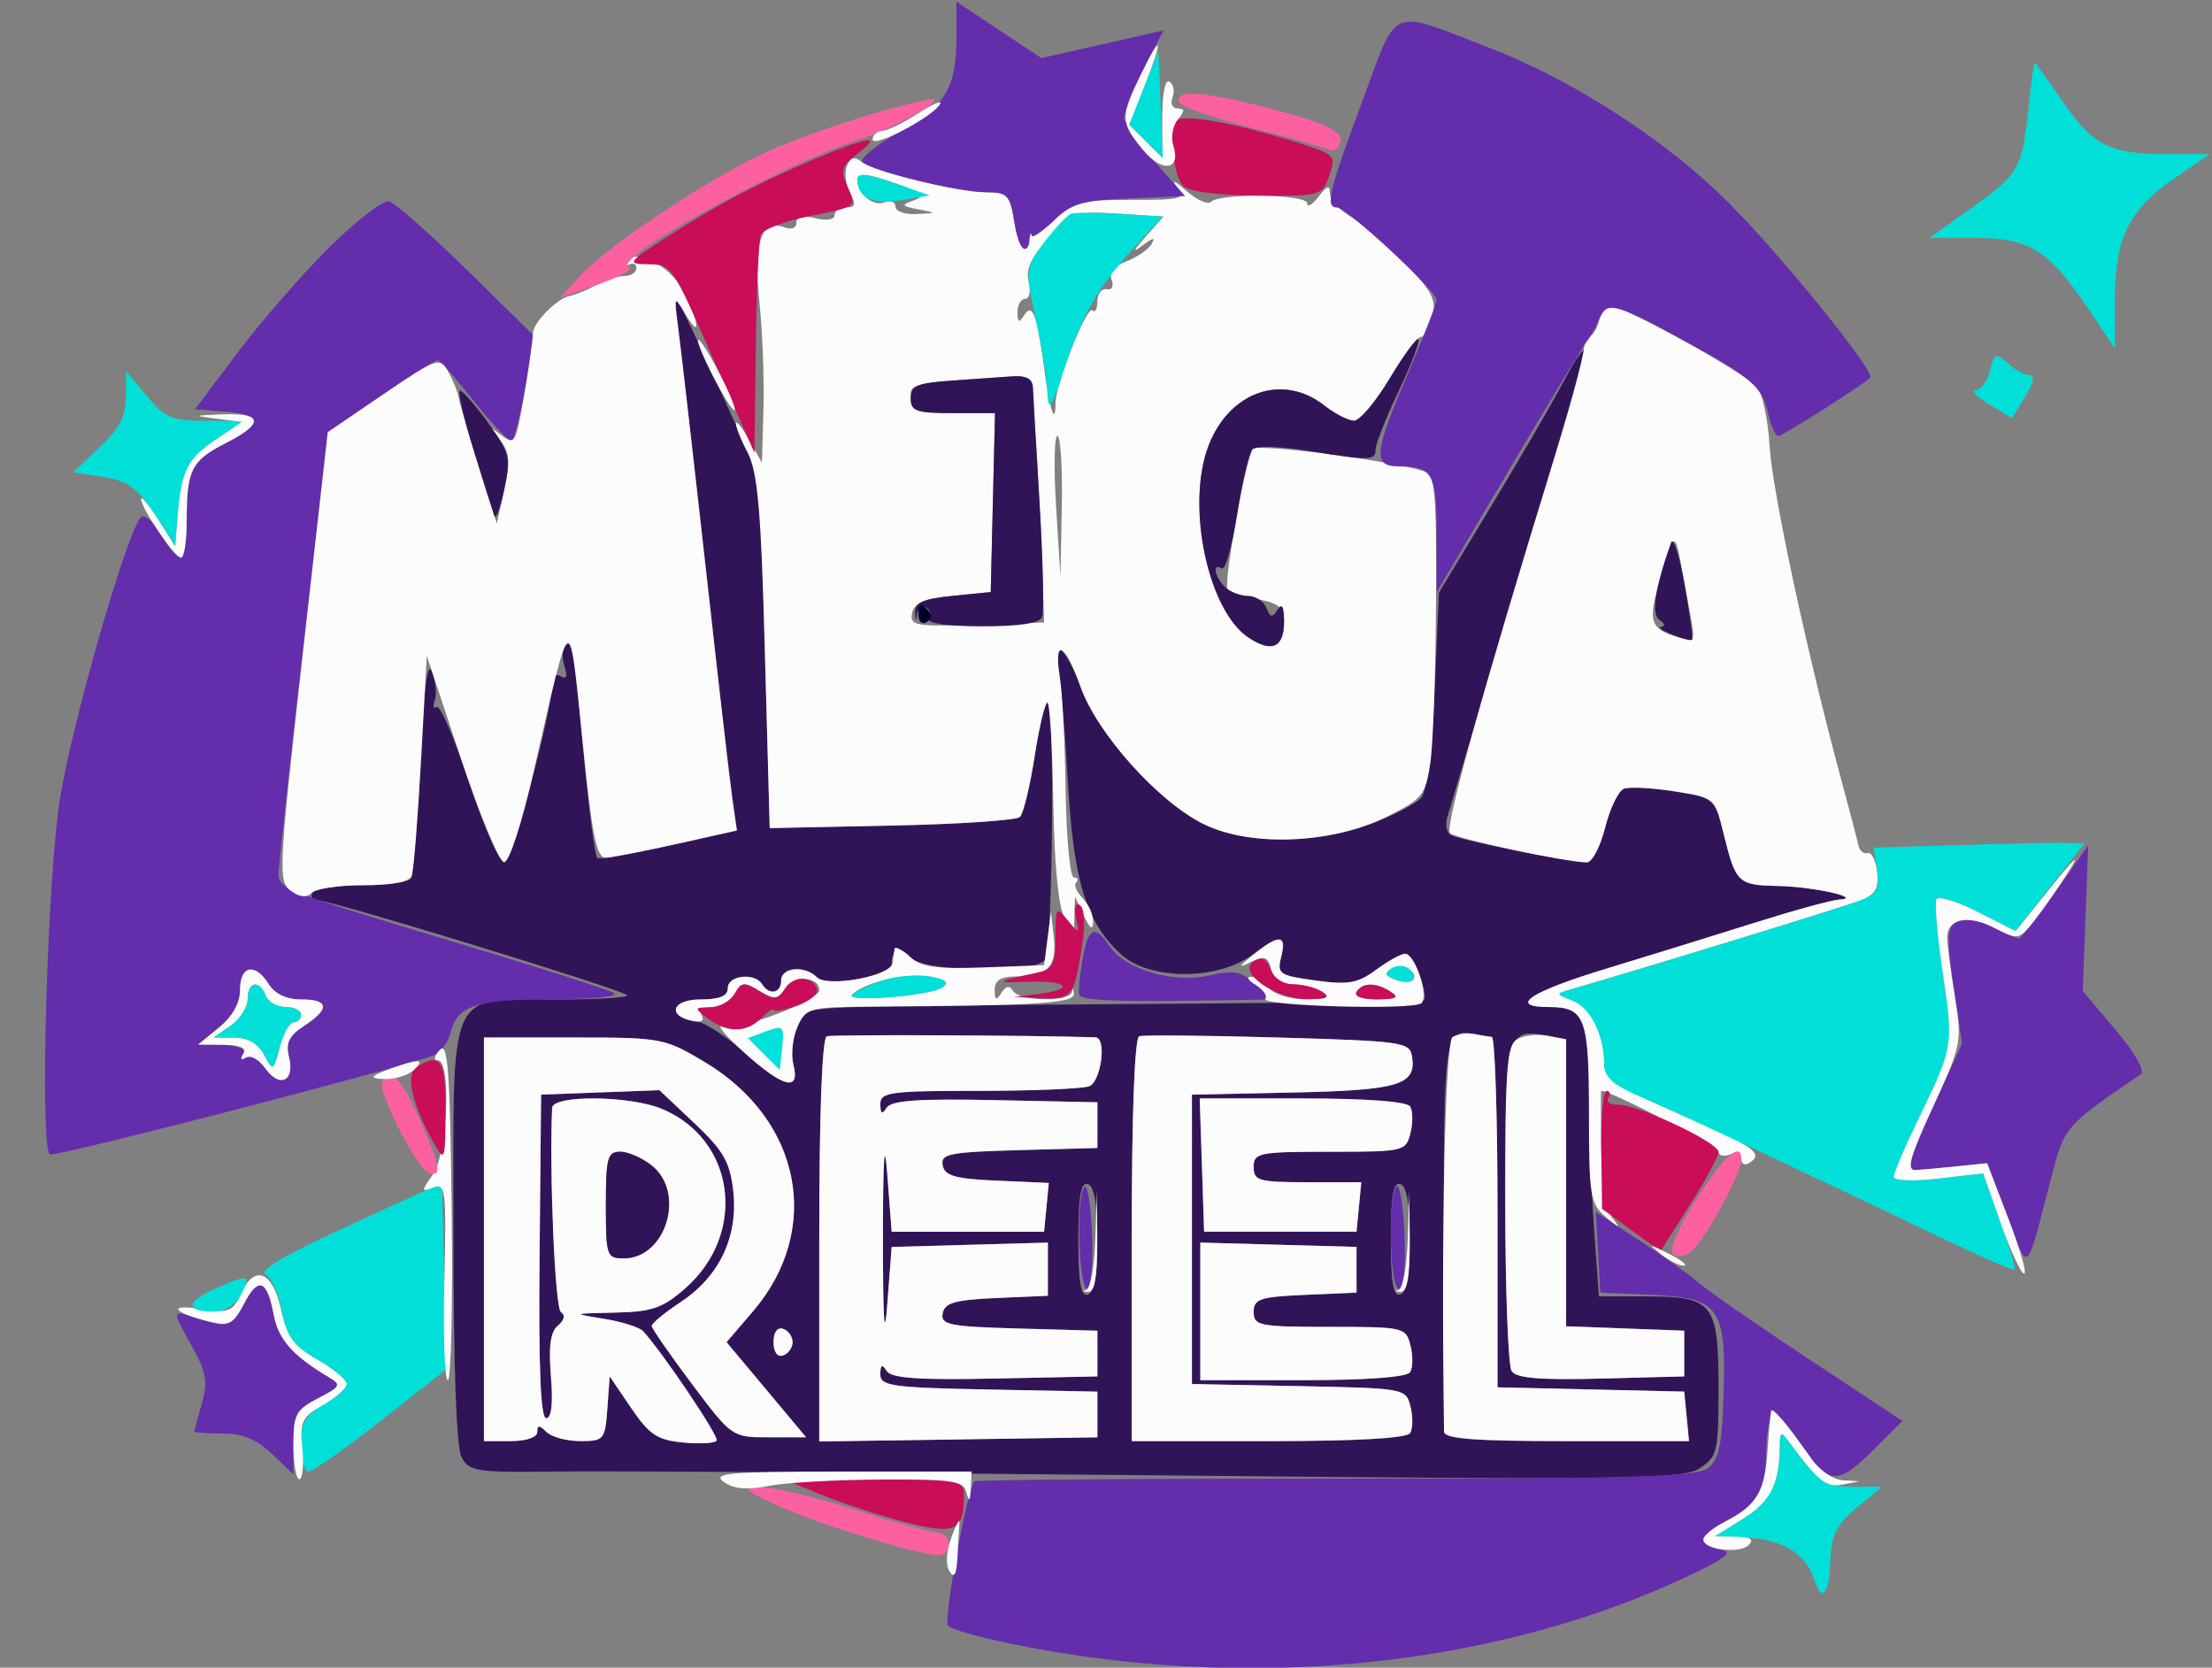 <svg width="520" height="392" viewBox="0 0 520 392" fill="none" xmlns="http://www.w3.org/2000/svg">
<rect x="0" y="0" width="520" height="392" fill="#808080" stroke="none"/>
<g clip-path="url(#clip0_725_4388)">
<path d="M159.344 77.413C161.872 95.436 172.822 194.418 172.342 194.898C171.18 196.058 141.553 202.38 140.454 201.703C139.802 201.299 138.215 188.843 136.93 174.018C135.42 156.604 134.039 148.059 133.026 149.866C132.165 151.404 131.998 154.359 132.656 156.43C133.46 158.961 133.202 159.797 131.869 158.974C130.778 158.301 129.893 158.804 129.902 160.092C129.947 166.676 120.308 202.702 118.513 202.659C117.379 202.632 113.678 194.221 110.29 183.967C106.902 173.714 103.485 165.724 102.695 166.21C101.907 166.697 101.685 165.996 102.203 164.65C102.719 163.304 102.437 160.3 101.577 157.975C100.488 155.034 99.639 161.544 98.788 179.354C98.114 193.437 97.131 205.661 96.6 206.52C96.068 207.378 90.893 208.079 85.097 208.079C79.301 208.079 74.061 208.885 73.452 209.869C72.843 210.854 73.47 211.659 74.844 211.659C77.986 211.659 145.979 232.512 147.371 233.903C147.936 234.467 140.784 234.929 131.479 234.929C104.757 234.929 106.596 230.878 106.596 289.741C106.596 321.464 107.282 340.262 108.523 342.58C110.301 345.897 112.09 346.156 131.366 345.893C142.869 345.736 206.932 346.149 273.728 346.811C383.718 347.903 395.592 347.744 399.585 345.129C403.724 342.421 403.994 341.264 403.994 326.302C403.994 306.337 402.742 304.737 387.114 304.737H375.865L374.702 288.352C374.061 279.341 373.538 265.003 373.538 256.49C373.538 239.548 372.205 236.719 364.222 236.719C354.309 236.719 359.532 233.192 377.569 227.708C387.67 224.636 403.4 219.769 412.526 216.891C421.652 214.013 430.52 211.579 432.233 211.48C438.349 211.129 426.446 208.437 417.985 208.258C408.532 208.058 408.07 207.612 405.177 195.922C403.1 187.531 403.088 187.52 393.591 186.013C388.363 185.184 383.033 184.907 381.75 185.401C380.466 185.893 378.484 189.988 377.347 194.502C376.209 199.017 374.281 202.709 373.065 202.709C369.33 202.709 342.834 197.399 341.039 196.291C340.111 195.718 339.728 193.906 340.184 192.267C340.643 190.627 348.026 165.926 356.592 137.376C365.157 108.826 372.273 84.259 372.404 82.782C372.535 81.306 370.456 84.24 367.783 89.302C365.11 94.364 357.374 107.684 350.593 118.906L338.26 139.307L337.275 162.097C336.686 175.726 335.43 185.923 334.149 187.466C332.97 188.884 327.615 191.685 322.247 193.692C309.208 198.567 292.95 198.541 282.794 193.629C272.413 188.608 257.905 172.38 254.016 161.437C250.882 152.625 246.853 148.955 248.724 156.618C249.265 158.834 250.282 170.693 250.986 182.972C252.375 207.206 255.177 216.51 263.409 224.237C269.921 230.35 285.784 230.556 294.089 224.636C301.265 219.522 302.524 219.573 301.182 224.917C300.17 228.941 300.702 229.308 309.242 230.481C316.96 231.542 319.18 231.15 323.494 227.964C326.305 225.888 329.363 224.189 330.293 224.189C332.284 224.189 336.311 234.796 334.478 235.213C333.79 235.369 307.832 235.693 276.794 235.933C179.437 236.683 189.885 236.056 187.495 241.295C186.347 243.814 185.903 247.841 186.506 250.245C188.104 256.607 184.598 255.771 175.268 247.566C170.857 243.687 165.556 240.264 163.488 239.958C156.722 238.96 157.671 234.929 164.673 234.929C169.184 234.929 171.092 234.13 171.092 232.244C171.092 229.251 177.421 228.549 179.154 231.349C180.827 234.053 183.633 233.493 183.633 230.454C183.633 227.348 189.169 226.856 192.021 229.706C194.481 232.163 209.61 229.423 209.61 226.519C209.61 222.934 211.721 222.232 214.053 225.041C216.979 228.562 243.569 228.973 245.755 225.531C247.446 222.871 247.996 165.12 246.33 165.12C245.699 165.12 244.293 170.859 243.206 177.874C242.12 184.889 240.565 191.266 239.753 192.045C238.94 192.824 225.376 193.729 209.61 194.059L180.945 194.655L179.784 153.486L178.623 112.317L169.297 91.732C164.167 80.411 159.576 70.745 159.094 70.253C158.61 69.761 158.725 72.983 159.344 77.413ZM165.731 249.696C188.452 263.308 193.416 289.093 177.002 308.25L170.796 315.494L180.146 326.673L189.495 337.851H180.782C172.086 337.851 172.052 337.828 162.661 325.321C157.485 318.43 153.233 312.294 153.212 311.687C153.192 311.079 156.276 308.533 160.063 306.029C169.141 300.027 173.575 290.628 172.369 279.944C171.601 273.119 170.088 270.484 163.232 264.012L155.016 256.256L141.106 256.78L127.199 257.303L126.838 295.34C126.589 321.503 127.079 333.376 128.402 333.376C129.644 333.376 130.038 329.861 129.51 323.503C128.927 316.472 129.402 313.04 131.165 311.58C132.681 310.321 132.949 309.103 131.858 308.428C130.477 307.576 129.117 276.038 129.789 260.435C129.924 257.335 148.029 257.496 155.62 260.666C172.898 267.878 175.75 289.977 161.066 302.857C155.786 307.49 153.291 308.351 144.604 308.54C134.384 308.764 134.379 308.768 142.015 310.008C146.221 310.692 150.349 312 151.186 312.917C155.871 318.047 169.069 337.672 168.476 338.631C168.091 339.253 164.545 339.453 160.597 339.077C154.52 338.497 152.644 337.253 148.371 330.961L143.323 323.531L142.773 331.139C142.246 338.411 141.965 338.746 136.413 338.746C133.216 338.746 129.635 337.779 128.453 336.598C126.781 334.928 126.303 334.928 126.303 336.598C126.303 337.86 123.716 338.746 120.032 338.746H113.762V291.312V243.878H134.891C155.545 243.878 156.242 244.009 165.731 249.696ZM257.534 243.834C260.207 243.923 258.871 254.239 256.044 255.322C254.485 255.919 242.795 256.408 230.066 256.408C209.209 256.408 206.927 256.718 206.95 259.54C206.971 261.837 207.365 262.061 208.433 260.382C209.524 258.663 215.9 258.216 233.936 258.592L257.982 259.093V264.463V269.833L239.501 270.345C223.165 270.796 221.085 271.213 221.603 273.925C222.074 276.398 224.548 277.096 234.37 277.524L246.552 278.056L245.997 283.789L245.441 289.522H227.526H209.61L208.589 276.098C207.905 267.101 207.568 272.12 207.568 291.312C207.568 310.504 207.905 315.523 208.589 306.527L209.61 293.102L227.974 292.592L246.337 292.082V298.327V304.574L234.262 305.102C224.541 305.528 222.074 306.23 221.603 308.7C221.085 311.412 223.165 311.829 239.501 312.28L257.982 312.792V318.161V323.531L233.936 324.033C215.9 324.408 209.524 323.961 208.433 322.243C207.362 320.555 206.971 320.764 206.95 323.036C206.927 325.787 209.668 326.172 232.453 326.615L257.982 327.111V332.481V337.851L225.286 338.34L192.59 338.826V291.502C192.59 261.57 193.248 243.957 194.38 243.579C195.693 243.143 242.55 243.331 257.534 243.834ZM331.97 248.511C332.905 255.041 328.724 256.276 303.909 256.802L280.201 257.303V291.312V325.321L305.349 325.817C330.266 326.309 330.506 326.354 331.583 330.639C332.18 333.016 332.142 335.814 331.499 336.854C330.748 338.069 318.834 338.746 298.187 338.746H266.044V291.461C266.044 262.054 266.711 243.952 267.807 243.579C268.776 243.252 283.489 243.386 300.503 243.878C330.17 244.738 331.458 244.925 331.97 248.511ZM350.696 243.741C351.435 243.818 352.039 262.379 352.039 284.992V326.105L373.986 326.608L395.932 327.111L396.493 332.929L397.056 338.746H368.276C346.466 338.746 339.489 338.204 339.464 336.509C339.446 335.279 339.418 314.199 339.402 289.665C339.373 243.864 339.697 241.721 346.457 243.041C348.049 243.35 349.957 243.665 350.696 243.741ZM368.163 278.022V311.746L382.048 312.269L395.932 312.792V318.161V323.531L376.37 324.043C361.927 324.419 356.427 323.952 355.346 322.253C354.544 320.986 353.874 303.278 353.858 282.899C353.829 242.667 354.096 241.609 363.855 243.472L368.163 244.295V278.022ZM318.895 298.472V303.842L306.802 304.372C296.178 304.835 294.709 305.326 294.709 308.399C294.709 311.635 296.042 311.897 312.591 311.897C330.059 311.897 330.497 311.997 331.571 316.269C332.174 318.675 332.142 321.494 331.499 322.534C330.772 323.712 321.233 324.426 306.249 324.426H282.168V308.254V292.082L300.532 292.592L318.895 293.102V298.472ZM331.499 260.09C332.142 261.13 332.174 263.949 331.571 266.355C330.497 270.627 330.059 270.728 312.591 270.728C295.904 270.728 294.709 270.968 294.709 274.308C294.709 277.549 295.904 277.888 307.363 277.888H320.019L319.456 283.705L318.895 289.522H300.98H283.064L282.546 273.86L282.029 258.198H306.179C321.212 258.198 330.772 258.912 331.499 260.09ZM331.436 291.312C331.436 299.507 330.696 303.79 329.197 304.289C327.534 304.842 326.957 301.495 326.957 291.312C326.957 281.129 327.534 277.782 329.197 278.335C330.696 278.834 331.436 283.118 331.436 291.312ZM257.982 291.312C257.982 299.507 257.242 303.79 255.743 304.289C254.08 304.842 253.503 301.495 253.503 291.312C253.503 281.129 254.08 277.782 255.743 278.335C257.242 278.834 257.982 283.118 257.982 291.312ZM186.32 315.477C186.32 316.789 185.313 318.199 184.081 318.609C182.748 319.053 181.841 317.784 181.841 315.477C181.841 313.169 182.748 311.9 184.081 312.344C185.313 312.754 186.32 314.165 186.32 315.477Z" fill="#311458" fill-opacity="0.992"/>
<path d="M199.078 39.013C198.475 40.586 198.811 43.425 199.829 45.323C201.28 48.034 201.087 48.774 198.926 48.774C197.414 48.774 196.176 49.595 196.176 50.598C196.176 51.65 194.28 51.946 191.697 51.299C188.759 50.562 187.218 50.925 187.218 52.352C187.218 53.624 186.011 54.063 184.303 53.41C178.954 51.358 177.078 57.008 178.513 70.856C179.244 77.909 179.677 89.316 179.477 96.207L179.111 108.737L176.071 103.367C172.174 96.489 171.95 99.053 175.797 106.487C178.126 110.984 178.934 120.397 179.828 153.384L180.948 194.655L209.613 194.059C225.378 193.73 238.942 192.824 239.756 192.045C240.567 191.267 242.122 184.889 243.208 177.874C244.295 170.859 245.646 165.121 246.211 165.123C246.773 165.123 247.4 175.579 247.601 188.358C247.832 202.912 248.805 213.108 250.206 215.653L252.445 219.714L252.581 215.239L252.718 210.765L254.79 215.239C256.209 218.306 256.897 218.769 256.976 216.709C257.037 215.057 255.917 212.535 254.488 211.105C253.056 209.676 252.384 208.008 252.993 207.398C253.604 206.789 253.364 206.283 252.461 206.274C251.558 206.265 250.686 197.202 250.525 186.137C250.362 175.069 249.747 162.996 249.16 159.303C247.646 149.811 250.299 150.977 254.018 161.437C257.965 172.54 272.461 188.63 283.194 193.823C294.228 199.158 313.215 198.326 326.064 191.945C334.377 187.816 335.11 186.915 336.233 179.44C336.899 175.01 337.503 157.948 337.577 141.524C337.697 114.578 337.403 111.569 334.574 110.697C326.532 108.218 295.813 104.239 294.559 105.513C292.92 107.182 287.569 136.825 288.601 138.517C288.984 139.143 292.128 140.187 295.588 140.835C300.701 141.792 301.878 142.816 301.878 146.301C301.878 152.195 298.988 153.457 293.587 149.92C283.959 143.618 278.747 118.893 284.082 104.826C288.93 92.04 301.552 87.632 311.325 95.312C313.829 97.281 316.975 98.892 318.314 98.892C319.652 98.892 323.4 94.462 326.641 89.048C329.884 83.633 333.209 79.203 334.033 79.203C334.855 79.203 336.066 77.066 336.722 74.454C337.72 70.481 336.652 68.409 330.199 61.796C325.953 57.446 320.265 52.563 317.554 50.945C314.845 49.325 312.627 46.814 312.627 45.36C312.627 43.411 311.939 43.629 309.997 46.194C308.55 48.104 307.34 48.822 307.31 47.786C307.244 45.63 286.816 45.324 284.692 47.447C283.944 48.196 281.282 46.987 278.774 44.762C276.268 42.539 275.3 42.129 276.622 43.851C278.862 46.769 278.113 46.984 265.683 46.984C253.81 46.984 251.881 47.471 248.183 51.403C245.897 53.834 243.213 55.321 242.219 54.707C241.225 54.093 240.952 54.464 241.613 55.533C242.275 56.601 242.095 57.92 241.218 58.463C240.34 59.005 239.107 56.241 238.48 52.321C237.436 45.793 236.873 45.194 231.798 45.194C225.165 45.194 205.071 40.193 202.208 37.828C200.868 36.722 199.804 37.125 199.078 39.013ZM243.47 102.92C244.037 111.043 244.715 124.131 244.973 132.007L245.444 146.326L229.623 146.845C215.235 147.318 213.857 147.074 214.41 144.16C214.869 141.746 217.221 140.736 223.961 140.061L232.903 139.166L233.408 118.134L233.912 97.102H224.002C215.374 97.102 214.092 96.651 214.092 93.616C214.092 90.021 213.411 90.168 237.668 88.484C242.395 88.156 242.443 88.276 243.47 102.92ZM269.331 55.606C266.342 58.962 266.143 59.549 268.63 57.67C271.077 55.819 271.69 55.735 270.696 57.387C269.918 58.678 267.263 60.502 264.794 61.439C261.899 62.538 260.667 64.078 261.321 65.782C261.903 67.296 261.408 68.239 260.16 67.994C258.963 67.76 257.979 69.04 257.97 70.837C257.963 72.634 257.438 73.584 256.802 72.951C255.509 71.658 248.131 90.234 248.131 94.783C248.131 100.333 246.71 96.17 245.564 87.258C243.882 74.18 242.731 70.992 240.797 74.044C239.553 76.006 239.222 75.87 239.2 73.386C239.186 71.664 239.996 70.253 240.999 70.253C242.004 70.253 242.37 68.438 241.811 66.219C241.071 63.269 242.384 60.492 246.703 55.88C252.359 49.844 253.054 49.604 263.06 50.243L273.51 50.913L269.331 55.606ZM214.91 47.055C211.727 48.212 211.814 48.408 215.883 49.202C220.305 50.064 220.297 50.079 215.435 50.32C212.726 50.454 210.508 49.672 210.508 48.582C210.508 47.492 209.398 47.027 208.04 47.548C205.248 48.618 201.551 45.604 201.551 42.26C201.551 40.588 203.627 40.748 209.983 42.912C216.834 45.244 217.759 46.021 214.91 47.055ZM249.609 119.029L249.294 135.586L248.266 119.026C247.699 109.917 247.841 102.467 248.579 102.469C249.319 102.471 249.781 109.924 249.609 119.029Z" fill="#FDFDFD" fill-opacity="0.992"/>
<path d="M77.493 58.066C71.201 64.279 61.501 75.402 55.938 82.785L45.825 96.21L52.921 96.759C61.872 97.454 61.917 99.645 53.072 104.152C44.98 108.278 43.894 110.426 43.894 122.311C43.894 132.505 42.385 133.316 37.813 125.583C36.014 122.54 33.909 120.729 33.134 121.556C29.834 125.08 17.067 169.397 14.138 187.497C11.114 206.185 9.288 268.955 11.698 271.373C12.438 272.118 85.818 253.241 101.414 248.295C103.275 247.706 105.296 245.241 105.905 242.82C107.539 236.311 111.745 234.937 130.218 234.878C139.959 234.845 145.789 234.21 144.221 233.351C142.743 232.54 126.216 227.27 107.494 221.639C65.885 209.124 65.369 208.92 65.493 204.987C65.547 203.244 68.171 179.273 71.323 151.716L77.054 101.617L89.469 93.095C96.299 88.409 102.342 84.62 102.899 84.675C103.456 84.731 107.419 89.213 111.706 94.638C115.993 100.062 119.911 104.089 120.415 103.586C120.918 103.083 122.325 97.38 123.543 90.912L125.754 79.15L109.825 63.514C101.064 54.916 92.78 47.632 91.415 47.326C90.05 47.022 83.785 51.855 77.493 58.066ZM63.185 231.351C64.613 233.635 67.363 234.931 70.781 234.931C77.369 234.931 77.625 237.129 71.505 241.135C67.954 243.459 67.116 245.159 67.929 248.392C69.475 254.549 65.823 255.65 61.607 250.296C59.088 247.096 56.212 245.651 52.273 245.607L46.581 245.542L51.508 241.511C54.681 238.917 56.435 235.753 56.435 232.626C56.435 226.912 59.991 226.241 63.185 231.351Z" fill="#642DAC" fill-opacity="0.992"/>
<path d="M146.642 61.737C145.945 62.865 146.308 63.124 147.528 62.369C148.666 61.667 149.598 61.947 149.598 62.988C149.598 64.03 148.335 64.884 146.792 64.884C145.249 64.884 142.227 65.852 140.074 67.035C137.922 68.219 135.168 69.353 133.957 69.556C131.127 70.032 125.444 75.702 125.306 78.189C125.096 82.025 122.495 98.086 121.576 101.225C120.78 103.943 120.16 104.089 117.647 102.151C114.891 100.026 114.879 100.121 117.502 103.398C119.816 106.291 120.014 108.439 118.564 115.003L116.789 123.057L112.559 109.633C110.233 102.249 108.11 95 107.842 93.523C107.573 92.046 106.441 89.238 105.326 87.283C103.388 83.89 102.707 84.129 90.177 92.653L77.057 101.578L71.122 154.33C65.495 204.354 65.35 207.201 68.329 209.378C70.432 210.914 72.068 211.078 73.27 209.877C74.259 208.889 79.77 208.08 85.515 208.08C92.239 208.08 96.257 207.282 96.788 205.843C97.241 204.613 98.225 192.484 98.972 178.893L100.33 154.181L108.392 178.396C112.826 191.713 117.384 202.633 118.518 202.66C119.698 202.689 122.638 193.702 125.383 181.678C134.393 142.219 133.732 142.654 136.924 174.071C139.251 196.972 140.231 201.781 142.535 201.624C144.071 201.518 151.608 200.036 159.286 198.33L173.246 195.227L172.18 187.782C171.593 183.687 168.688 158.588 165.723 132.007C162.76 105.426 159.906 80.457 159.38 76.519C158.443 69.495 158.477 69.443 161.114 73.834C164.77 79.918 164.482 76.189 160.709 68.577C157.545 62.195 148.945 58.014 146.642 61.737Z" fill="#FDFDFD" fill-opacity="0.992"/>
<path d="M375.849 75.619C375.333 77.588 374.152 79.199 373.222 79.199C372.294 79.199 371.927 79.832 372.407 80.609C372.887 81.384 370.06 92.459 366.126 105.221C348.647 161.914 339.553 194.527 340.858 195.831C342.178 197.15 368.2 202.704 373.064 202.706C374.281 202.706 376.209 199.013 377.346 194.499C378.484 189.985 380.465 185.889 381.75 185.397C383.033 184.903 388.363 185.18 393.59 186.009C403.087 187.516 403.1 187.527 405.176 195.918C408.07 207.608 408.532 208.054 417.984 208.255C426.446 208.434 438.349 211.126 432.232 211.477C430.52 211.575 421.651 214.009 412.525 216.888C403.399 219.766 387.669 224.633 377.568 227.704C359.531 233.189 354.309 236.715 364.221 236.715C372.606 236.715 373.537 239.228 373.537 261.855C373.537 281.211 373.822 282.942 377.538 286.109C380.888 288.965 381.139 289.005 379.079 286.35C377.549 284.378 376.547 278.127 376.424 269.791C376.314 262.428 376.313 256.403 376.42 256.404C378.713 256.412 403.994 269.539 403.994 270.722C403.994 271.646 405.203 271.938 406.681 271.372C408.159 270.805 409.369 271.281 409.369 272.428C409.369 273.575 410.175 274.018 411.16 273.409C414.801 271.161 412.559 269.568 395.036 261.951C379.765 255.314 377.121 253.555 377.121 250.03C377.121 243.187 373.835 236.71 369.562 235.131C365.717 233.71 365.696 233.595 369.087 232.614C387.486 227.298 434.441 212.874 437.704 211.536C440.866 210.24 441.717 208.67 441.287 204.929C440.975 202.23 439.965 200.245 439.042 200.517C438.118 200.79 437.149 199.985 436.885 198.727C436.624 197.47 434.773 190.4 432.773 183.016C424.814 153.62 416.594 115.304 415.997 104.817C415.65 98.725 414.338 92.504 413.082 90.991C410.411 87.775 382.044 72.039 378.916 72.039C377.744 72.039 376.363 73.65 375.849 75.619ZM397.627 145.987C398.481 150.529 398.18 150.904 394.567 149.814C388.114 147.867 387.474 146.31 389.728 138.04C393.298 124.947 393.721 124.551 395.226 132.898C396.023 137.328 397.104 143.218 397.627 145.987Z" fill="#FDFDFD" fill-opacity="0.992"/>
<path d="M375.682 294.362L376.227 303.842L388.333 304.372C404.227 305.066 405.815 307.275 405.175 327.792C404.797 339.96 404.089 343.201 401.381 345.181C398.682 347.152 382.055 347.605 313.918 347.569C267.648 347.546 229.475 347.839 229.092 348.222C227.381 349.93 221.689 380.953 222.861 382.176C223.581 382.928 229.764 384.719 236.598 386.158C292.085 397.84 350.812 392.142 396.427 370.656C405.902 366.191 407.615 364.828 404.444 364.267C398.991 363.306 399.372 360.856 405.471 357.705C413.067 353.78 415.056 350.452 415.192 341.431C415.26 336.924 415.964 332.836 416.757 332.345C417.551 331.855 420.28 334.744 422.82 338.766C429.341 349.088 431.78 349.42 440.096 341.111L447.2 334.013L424.938 319.282C412.696 311.179 401.16 303.182 399.306 301.511C397.452 299.84 391.255 295.415 385.536 291.677L375.138 284.883L375.682 294.362Z" fill="#642DAC" fill-opacity="0.992"/>
<path d="M320.154 24.062C312.345 45.058 311.467 48.778 314.317 48.778C316.553 48.778 337.71 68.392 337.71 70.467C337.71 71.355 334.44 79.728 330.441 89.075C323.051 106.357 322.775 109.636 328.711 109.636C336.817 109.636 337.708 111.203 337.733 125.49L337.756 139.171L354.706 110.531C364.028 94.78 372.321 81.087 373.136 80.102C373.951 79.118 375.157 76.903 375.814 75.18C377.525 70.705 379.526 71.158 394.819 79.477C411.812 88.722 414.257 90.811 415.684 97.293C416.311 100.144 417.375 102.477 418.048 102.477C419.021 102.477 436.659 91.323 439.651 88.816C441.072 87.624 418.953 60.268 406.401 47.691C391.779 33.042 369.916 18.873 350.238 11.291C326.107 1.994 328.782 0.859 320.154 24.062Z" fill="#642DAC" fill-opacity="0.992"/>
<path d="M113.766 291.309V338.743H120.036C123.72 338.743 126.307 337.857 126.307 336.595C126.307 334.925 126.785 334.925 128.456 336.595C129.639 337.776 133.22 338.743 136.416 338.743C141.968 338.743 142.25 338.408 142.776 331.135L143.326 323.528L148.375 330.958C152.648 337.25 154.524 338.494 160.601 339.074C164.549 339.45 168.095 339.249 168.48 338.628C169.073 337.669 155.874 318.044 151.19 312.914C150.353 311.997 146.225 310.689 142.019 310.005C134.383 308.764 134.388 308.761 144.607 308.537C153.295 308.347 155.79 307.486 161.07 302.854C175.754 289.973 172.901 267.875 155.624 260.663C148.033 257.493 129.927 257.332 129.793 260.432C129.121 276.035 130.481 307.572 131.862 308.424C132.953 309.099 132.684 310.318 131.169 311.576C129.406 313.037 128.931 316.468 129.513 323.499C130.042 329.857 129.648 333.373 128.406 333.373C127.082 333.373 126.593 321.5 126.842 295.336L127.202 257.3L141.11 256.777L155.02 256.253L163.236 264.008C170.092 270.481 171.604 273.116 172.373 279.941C173.579 290.625 169.144 300.024 160.067 306.026C156.279 308.53 153.196 311.075 153.216 311.684C153.237 312.291 157.489 318.427 162.664 325.318C172.056 337.824 172.09 337.848 180.786 337.848H189.498L180.15 326.669L170.8 315.491L177.006 308.247C193.42 289.089 188.456 263.305 165.735 249.692C156.245 244.006 155.548 243.875 134.895 243.875H113.766V291.309ZM153.28 274.025C161.219 280.447 156.534 295.784 146.632 295.784C142.624 295.784 142.431 295.206 142.431 283.254C142.431 272.162 142.819 270.724 145.815 270.724C147.676 270.724 151.035 272.21 153.28 274.025Z" fill="#FDFDFD" fill-opacity="0.992"/>
<path d="M194.38 243.588C193.247 243.966 192.59 261.579 192.59 291.511V338.835L225.286 338.348L257.982 337.86V332.49V327.12L232.452 326.624C209.667 326.18 206.926 325.795 206.949 323.044C206.971 320.773 207.361 320.563 208.433 322.251C209.524 323.97 215.9 324.417 233.935 324.041L257.982 323.54V318.17V312.8L239.5 312.288C223.165 311.837 221.085 311.42 221.602 308.708C222.074 306.238 224.54 305.537 234.261 305.111L246.337 304.583V298.336V292.09L227.973 292.601L209.61 293.111L208.588 306.535C207.904 315.532 207.567 310.513 207.567 291.321C207.567 272.129 207.904 267.11 208.588 276.106L209.61 289.531H227.525H245.441L245.996 283.798L246.552 278.064L234.369 277.533C224.548 277.105 222.074 276.407 221.602 273.933C221.085 271.221 223.165 270.804 239.5 270.353L257.982 269.841V264.471V259.102L233.935 258.6C215.9 258.225 209.524 258.672 208.433 260.39C207.365 262.069 206.971 261.846 206.949 259.549C206.926 256.726 209.208 256.417 230.066 256.417C242.795 256.417 254.485 255.928 256.043 255.33C258.87 254.247 260.207 243.932 257.534 243.842C242.549 243.339 195.693 243.151 194.38 243.588Z" fill="#FDFDFD" fill-opacity="0.992"/>
<path d="M460.305 198.645L440.468 199.251L441.24 204.516C441.862 208.749 441.187 210.118 437.786 211.514C434.467 212.88 387.771 227.232 369.093 232.629C365.701 233.61 365.723 233.724 369.567 235.145C373.84 236.724 377.126 243.204 377.126 250.05C377.126 253.338 379.057 255.012 386.532 258.204C395.248 261.925 424.246 275.534 458.642 292.046C466.525 295.83 473.243 298.691 473.573 298.404C473.902 298.118 472.36 292.922 470.146 286.854L466.12 275.824L455.663 277.037C449.605 277.739 445.205 277.557 445.205 276.601C445.205 275.695 447.719 269.776 450.79 263.448C459.246 246.025 459.265 245.914 456.727 228.796C455.422 220.002 454.758 212.157 455.25 211.362C455.741 210.566 460.116 211.926 464.971 214.385L473.798 218.855L481.913 208.55L490.026 198.245L485.084 198.142C482.366 198.084 471.213 198.312 460.305 198.645Z" fill="#01E0D8" fill-opacity="0.992"/>
<path d="M267.81 243.585C266.713 243.958 266.047 262.06 266.047 291.467V338.752H298.189C318.837 338.752 330.751 338.075 331.501 336.86C332.145 335.82 332.182 333.022 331.586 330.645C330.509 326.36 330.269 326.315 305.352 325.823L280.204 325.327V291.318V257.309L303.911 256.808C328.726 256.282 332.908 255.047 331.973 248.517C331.46 244.931 330.172 244.744 300.506 243.884C283.491 243.392 268.779 243.258 267.81 243.585Z" fill="#FDFDFD" fill-opacity="0.992"/>
<path d="M483.161 209.664C478.911 215.684 475.049 220.61 474.579 220.61C474.112 220.61 470.475 218.952 466.497 216.926C462.522 214.898 458.323 213.627 457.163 214.1C456.006 214.571 456.671 215.034 458.641 215.125C461.413 215.256 461.662 215.652 459.74 216.867C457.683 218.168 457.601 220.766 459.254 231.881L461.255 245.322L454.378 260.263C448.888 272.189 448.082 275.168 450.384 275.028C451.97 274.931 456.415 274.529 460.261 274.133L467.257 273.414L471.811 285.782C476.881 299.547 476.183 300.123 482.068 277.323C485.327 264.686 485.21 264.824 503.271 252.493C504.326 251.771 501.868 247.461 497.344 242.102L489.612 232.941L490.252 215.829L490.889 198.719L483.161 209.664Z" fill="#642DAC" fill-opacity="0.992"/>
<path d="M224.841 8.363C224.841 20.724 222.402 24.825 211.348 31.059C205.827 34.172 201.97 37.355 202.774 38.131C204.935 40.217 225.384 45.191 231.797 45.191C236.885 45.191 237.434 45.782 238.494 52.412C239.508 58.744 241.434 60.55 242.084 55.782C242.208 54.88 242.409 54.694 242.532 55.37C242.656 56.047 244.976 54.475 247.69 51.878C251.942 47.808 254.416 47.081 265.608 46.621L278.593 46.086L271.427 38.031C267.485 33.601 264.259 28.944 264.257 27.68C264.257 26.416 266.339 21.275 268.884 16.255L273.514 7.128L269.332 8.092C267.032 8.624 260.575 10.092 254.982 11.355L244.813 13.655L234.827 7.031L224.841 0.406V8.363Z" fill="#642DAC" fill-opacity="0.992"/>
<path d="M341.468 243.768C339.727 244.842 338.754 289.868 339.465 336.508C339.49 338.203 346.467 338.745 368.277 338.745H397.057L396.494 332.928L395.933 327.11L373.987 326.607L352.04 326.104V284.991C352.04 262.378 351.436 243.817 350.697 243.74C349.958 243.664 348.05 243.349 346.458 243.04C344.865 242.728 342.62 243.056 341.468 243.768Z" fill="#FDFDFD" fill-opacity="0.992"/>
<path d="M81.894 288.133C66.49 295.207 60.656 298.681 62.478 299.7C63.91 300.5 65.628 304.395 66.298 308.356C67.301 314.288 68.745 316.257 74.503 319.541C78.346 321.734 81.492 324.333 81.494 325.318C81.496 326.302 79.082 328.48 76.134 330.156C71.759 332.644 70.77 334.377 70.77 339.553C70.77 343.045 71.565 345.902 72.538 345.902C73.509 345.902 81.191 340.495 89.608 333.886L104.911 321.868L104.412 299.945L103.914 278.023L81.894 288.133Z" fill="#01E0D8" fill-opacity="0.992"/>
<path d="M356.687 244.255C354.213 245.637 353.833 250.828 353.856 282.906C353.873 303.284 354.543 320.992 355.345 322.26C356.426 323.958 361.926 324.426 376.369 324.05L395.931 323.538V318.168V312.798L382.047 312.275L368.162 311.753V278.028V244.302L363.853 243.479C361.485 243.027 358.26 243.376 356.687 244.255Z" fill="#FDFDFD" fill-opacity="0.992"/>
<path d="M476.87 25.206C475.354 39.694 474.727 40.804 463.512 48.828L453.578 55.935H464.378C477.132 55.935 481.586 58.736 490.973 72.665L497.16 81.841V70.501C497.16 56.049 500.408 49.369 510.987 42.062L519.409 36.245H509.265C495.931 36.245 491.955 34.197 484.717 23.601C481.399 18.741 478.522 14.766 478.323 14.766C478.124 14.766 477.472 19.464 476.87 25.206Z" fill="#01E0D8" fill-opacity="0.992"/>
<path d="M282.172 308.25V324.423H306.252C321.237 324.423 330.775 323.708 331.502 322.531C332.146 321.491 332.178 318.671 331.574 316.266C330.501 311.993 330.062 311.893 312.594 311.893C296.046 311.893 294.713 311.632 294.713 308.395C294.713 305.322 296.182 304.832 306.806 304.368L318.899 303.838V298.468V293.098L300.535 292.588L282.172 292.078V308.25Z" fill="#FDFDFD" fill-opacity="0.992"/>
<path d="M282.545 273.865L283.063 289.527H300.978H318.894L319.455 283.71L320.017 277.893H307.362C295.903 277.893 294.708 277.554 294.708 274.313C294.708 270.973 295.903 270.733 312.59 270.733C330.057 270.733 330.496 270.633 331.569 266.36C332.173 263.954 332.141 261.135 331.498 260.095C330.77 258.917 321.211 258.203 306.178 258.203H282.027L282.545 273.865Z" fill="#FDFDFD" fill-opacity="0.992"/>
<path d="M192.591 36.925C179.108 42.555 169.141 47.769 157.098 55.494C147.601 61.587 147.259 62.038 152.075 62.114C158.078 62.208 157.724 61.68 168.833 87.021L177.363 106.478L177.667 81.975C177.834 68.498 178.368 56.439 178.853 55.176C179.339 53.912 184.61 51.92 190.568 50.749C201.307 48.639 201.384 48.58 199.322 44.055C197.486 40.031 197.76 39.089 201.633 36.114C207.445 31.652 204.616 31.906 192.591 36.925Z" fill="#C90D58" fill-opacity="0.992"/>
<path d="M223.496 89.476C215.593 90.029 214.09 90.692 214.09 93.62C214.09 96.656 215.373 97.107 224.001 97.107H233.91L233.406 118.139L232.901 139.171L223.943 140.066C216.869 140.773 215.018 141.619 215.134 144.093C215.229 146.085 215.392 146.211 215.582 144.435C215.747 142.901 216.7 142.151 217.702 142.769C218.703 143.388 219.06 144.643 218.492 145.559C217.892 146.531 223.028 147.226 230.812 147.226C239.847 147.226 244.435 146.502 245.009 144.988C245.473 143.758 245.198 131.877 244.399 118.586C243.599 105.296 242.902 93.013 242.85 91.29C242.78 89.004 241.422 88.247 237.828 88.488C235.119 88.671 228.67 89.115 223.496 89.476Z" fill="#311458" fill-opacity="0.992"/>
<path d="M326.715 88.929C323.433 94.411 319.651 98.897 318.313 98.897C316.975 98.897 313.829 97.286 311.324 95.317C301.551 87.636 288.93 92.045 284.082 104.831C278.746 118.898 283.958 143.623 293.586 149.925C299.132 153.557 301.886 152.175 301.85 145.778C301.831 142.457 301.352 141.704 300.308 143.349C299.088 145.271 298.581 145.183 297.705 142.901C297.104 141.342 295.139 140.066 293.333 140.066C291.529 140.066 289.085 139.099 287.903 137.918C285.474 135.491 284.967 132.208 287.237 133.611C288.052 134.114 289.682 128.345 290.857 120.792C292.033 113.236 293.661 106.39 294.474 105.577C295.288 104.764 301.116 104.936 307.426 105.96C322.102 108.339 323.376 108.312 323.378 105.609C323.378 104.38 325.816 98.224 328.795 91.93C331.776 85.637 333.869 80.145 333.448 79.725C333.027 79.304 329.997 83.446 326.715 88.929Z" fill="#311458" fill-opacity="0.992"/>
<path d="M57.313 306.559C55.183 310.672 53.566 311.827 50.966 311.093C49.047 310.551 45.896 309.659 43.965 309.113C40.677 308.184 40.733 308.621 44.83 315.945C48.533 322.565 48.934 324.713 47.446 329.903C46.476 333.278 45.684 336.244 45.684 336.496C45.684 336.75 48.664 336.956 52.304 336.956C57.048 336.956 60.35 338.32 63.95 341.766L68.975 346.575V339.127C68.975 332.538 69.645 331.332 74.776 328.681C80.09 325.935 80.299 325.518 77.27 323.712C68.824 318.68 65.436 314.848 64.36 309.115C62.783 300.717 60.723 299.97 57.313 306.559Z" fill="#642DAC" fill-opacity="0.992"/>
<path d="M246.256 220.609L245.448 226.873L231.345 227.4C220.069 227.822 216.566 227.317 213.877 224.885C212.026 223.213 210.412 222.372 210.288 223.016C210.165 223.66 209.964 225.169 209.841 226.369C209.529 229.406 194.537 232.213 192.027 229.705C189.175 226.856 183.639 227.348 183.639 230.453C183.639 233.493 180.833 234.053 179.16 231.348C177.428 228.549 171.098 229.25 171.098 232.243C171.098 234.13 169.19 234.928 164.679 234.928C157.975 234.928 156.66 238.805 162.948 240.022C164.914 240.404 165.68 239.885 164.933 238.68C164.208 237.506 165.166 236.718 167.32 236.718C169.299 236.718 171.722 235.309 172.702 233.586C174.262 230.84 174.975 230.756 178.481 232.904C181.978 235.045 182.768 234.96 184.766 232.231C186.973 229.215 192.597 229.589 192.597 232.753C192.597 235.207 173.112 242.555 169.882 241.318C168.257 240.695 170.485 243.398 174.835 247.327C184.099 255.697 188.134 256.705 186.513 250.245C185.909 247.841 186.353 243.814 187.502 241.295C189.499 236.915 190.25 236.715 204.978 236.625C243.945 236.391 252.616 235.836 252.435 233.586C252.336 232.356 252.136 232.154 251.987 233.138C251.62 235.58 239.69 235.415 238.163 232.947C237.309 231.567 236.472 231.701 235.397 233.394C234.199 235.286 233.851 235.13 233.83 232.691C233.81 230.468 235.232 229.551 238.729 229.532C246.268 229.489 248.483 227.249 247.734 220.421L247.066 214.344L246.256 220.609ZM221.402 232.157C218.182 234.144 198.434 235.66 200.32 233.776C203.185 230.912 213.363 228.563 218.565 229.564C222.552 230.332 223.281 230.997 221.402 232.157Z" fill="#FDFDFD" fill-opacity="0.992"/>
<path d="M376.424 270.286L376.621 284.158L383.482 289.134L390.344 294.11L397.168 283.385C400.923 277.487 403.994 271.813 403.994 270.78C403.994 268.509 384.692 259.475 380.216 259.652C378.471 259.72 377.511 259.02 378.083 258.095C378.656 257.171 378.471 256.414 377.674 256.414C376.877 256.412 376.314 262.656 376.424 270.286Z" fill="#C90D58" fill-opacity="0.992"/>
<path d="M251.823 50.226C250.924 50.529 248.11 53.5 245.571 56.826C241.32 62.394 241.096 63.554 242.747 71.487C245.263 83.561 246.038 88.374 246.302 93.527C246.463 96.649 247.493 95.025 249.711 88.157C254.124 74.496 258.033 67.516 266.271 58.589L273.356 50.908L263.408 50.291C257.934 49.951 252.723 49.922 251.823 50.226Z" fill="#01E0D8" fill-opacity="0.992"/>
<path d="M276.265 28.518C274.64 31.174 275.913 41.456 278.146 43.686C279.502 45.041 286.107 45.913 295.563 45.983C310.582 46.096 310.82 46.029 312.501 41.214C314.174 36.421 314 36.267 303.115 32.927C288.793 28.531 277.402 26.662 276.265 28.518Z" fill="#C90D58" fill-opacity="0.992"/>
<path d="M29.607 93.311C29.571 97.856 28.021 100.813 23.387 105.181L17.215 110.996L24.27 112.124C30.005 113.04 32.25 114.651 36.264 120.741L41.204 128.23L41.688 122.063C42.576 110.726 43.893 107.969 50.599 103.418L57.263 98.892L48.338 98.909C40.446 98.923 38.848 98.25 34.534 93.091L29.655 87.258L29.607 93.311Z" fill="#01E0D8" fill-opacity="0.992"/>
<path d="M205.165 26.735C197.757 28.883 186.859 32.78 180.946 35.393C167.845 41.186 143.34 57.347 136.566 64.661L131.602 70.024L140.81 66.784C145.875 65.001 149.055 63.222 147.876 62.83C142.953 61.19 183.489 38.748 202.402 32.64C209.765 30.262 221.018 24.11 219.497 23.293C219.022 23.037 212.573 24.587 205.165 26.735Z" fill="#FD60A1" fill-opacity="0.992"/>
<path d="M418.362 340.535C418.208 349.061 416.101 353.043 409.616 357.073L403.102 361.12L410.909 361.465C418.987 361.821 424.604 365.337 426.467 371.201C428.255 376.832 429.959 374.918 430.271 366.932C430.512 360.719 431.641 358.442 436.473 354.413L442.38 349.485H435.712C429.212 349.485 427.653 348.434 421.109 339.64C418.504 336.141 418.443 336.161 418.362 340.535Z" fill="#01E0D8" fill-opacity="0.992"/>
<path d="M482.358 208.24L473.834 218.869L464.985 214.389C460.119 211.926 455.735 210.56 455.244 211.356C454.752 212.151 455.416 219.996 456.721 228.79C459.259 245.908 459.24 246.019 450.784 263.442C447.713 269.77 445.199 275.689 445.199 276.595C445.199 277.551 449.612 277.731 455.7 277.026L466.202 275.809L470.363 287.591C472.653 294.07 475.111 299.372 475.826 299.372C476.541 299.372 474.871 293.533 472.117 286.395L467.108 273.418L460.186 274.137C456.377 274.533 451.964 274.936 450.379 275.032C448.078 275.172 448.893 272.172 454.408 260.19C461.115 245.618 461.268 244.848 459.544 234.236C458.566 228.221 457.762 221.976 457.754 220.358C457.733 215.901 462.687 214.931 468.95 218.167C474.418 220.992 474.651 220.949 478.243 216.4C480.269 213.834 483.942 208.557 486.405 204.674C489.146 200.354 487.575 201.739 482.358 208.24Z" fill="#FDFDFD" fill-opacity="0.992"/>
<path d="M254.381 226.105C253.703 230.11 253.436 233.673 253.788 234.026C254.914 235.152 262.919 235.499 281.164 235.215L298.969 234.935L295.101 231.334C291.847 228.307 290.12 227.983 284.242 229.302C275.797 231.2 264.557 227.913 260.9 222.479C257.288 217.111 255.756 217.963 254.381 226.105Z" fill="#642DAC" fill-opacity="0.992"/>
<path d="M142.43 283.256C142.43 295.208 142.623 295.786 146.631 295.786C156.533 295.786 161.218 280.45 153.279 274.027C151.035 272.212 147.675 270.727 145.814 270.727C142.818 270.727 142.43 272.164 142.43 283.256Z" fill="#311458" fill-opacity="0.992"/>
<path d="M56.436 232.62C56.436 235.747 54.682 238.911 51.509 241.505L46.582 245.536L52.51 245.6C56.523 245.643 58.026 246.332 57.161 247.732C56.396 248.965 56.667 249.314 57.828 248.597C58.897 247.936 60.974 249.107 62.441 251.199C65.752 255.923 69.358 254.074 67.93 248.385C67.117 245.153 67.955 243.452 71.506 241.129C77.626 237.123 77.37 234.925 70.782 234.925C67.364 234.925 64.614 233.629 63.186 231.345C59.992 226.235 56.436 226.906 56.436 232.62ZM62.459 234.03C63.025 235.507 65.126 236.715 67.129 236.715C69.131 236.715 70.768 237.52 70.768 238.505C70.768 239.489 69.985 240.295 69.028 240.295C68.07 240.295 66.603 242.914 65.764 246.112C64.265 251.84 64.207 251.867 62.066 247.902C60.642 245.264 58.233 243.875 55.078 243.875H50.264L54.245 241.088C56.436 239.556 58.227 236.736 58.227 234.823C58.227 230.711 60.984 230.194 62.459 234.03Z" fill="#FDFDFD" fill-opacity="0.992"/>
<path d="M193.485 351.523C198.412 353.519 207.187 356.369 212.984 357.854C224.513 360.809 226.547 359.893 226.602 351.724C226.629 347.768 226.251 347.698 205.578 347.795L184.527 347.891L193.485 351.523Z" fill="#C90D58" fill-opacity="0.992"/>
<path d="M294.714 224.345C291.043 227.345 290.926 227.668 294.069 226.138C297.254 224.586 298.057 224.867 298.827 227.808C299.413 230.049 301.29 231.356 303.951 231.372C306.26 231.388 309.36 232.181 310.838 233.135C312.846 234.431 311.882 234.877 307.025 234.898C303.404 234.912 299.54 233.736 298.297 232.24C297.069 230.763 295.158 229.58 294.047 229.609C292.935 229.639 293.454 230.495 295.199 231.51C296.944 232.525 297.965 234.012 297.469 234.814C296.453 236.455 331.466 237.465 334.049 235.868C336.079 234.615 332.729 224.185 330.298 224.185C329.368 224.185 326.31 225.884 323.499 227.96C319.184 231.146 316.965 231.538 309.247 230.477C300.706 229.304 300.174 228.938 301.186 224.914C302.503 219.671 300.635 219.506 294.714 224.345ZM326.962 233.135C328.995 234.449 328.207 234.877 323.721 234.898C320.218 234.914 318.246 234.193 318.9 233.135C320.29 230.887 323.479 230.887 326.962 233.135ZM332.025 230.463C331.493 230.994 329.665 230.896 327.963 230.242C325.532 229.312 325.378 228.742 327.245 227.59C329.627 226.118 333.839 228.649 332.025 230.463Z" fill="#FDFDFD" fill-opacity="0.992"/>
<path d="M183.366 354.145C192.689 358.398 216.198 365.59 220.775 365.59C222.026 365.59 223.05 364.382 223.05 362.905C223.05 361.428 221.85 360.22 220.385 360.22C218.919 360.22 210.167 357.804 200.941 354.85C191.712 351.897 181.827 349.546 178.973 349.627C174.345 349.758 174.822 350.246 183.366 354.145Z" fill="#FD60A1" fill-opacity="0.992"/>
<path d="M277.16 23.922C277.524 25.016 285.247 27.785 294.322 30.078C303.398 32.369 311.547 34.692 312.432 35.238C313.317 35.786 314.475 35.104 315.005 33.726C316.112 30.84 311.567 28.752 295.348 24.69C282.345 21.434 276.243 21.176 277.16 23.922Z" fill="#FD60A1" fill-opacity="0.992"/>
<path d="M56.694 303.99C54.701 308.361 53.897 308.662 46.969 307.644C39.006 306.473 40.922 308.705 49.662 310.78C53.816 311.768 54.945 311.138 57.351 306.487C60.726 299.966 62.788 300.74 64.362 309.115C65.438 314.848 68.826 318.68 77.272 323.712C80.301 325.518 80.091 325.935 74.778 328.681C69.548 331.382 68.977 332.468 68.977 339.687C68.977 344.092 69.602 347.696 70.367 347.696C71.132 347.696 71.453 344.484 71.078 340.559C70.465 334.138 70.953 333.106 75.946 330.267C78.997 328.531 81.494 326.306 81.492 325.321C81.491 324.337 78.397 321.766 74.615 319.609C68.996 316.405 67.441 314.281 66.115 307.998C64.188 298.873 59.867 297.034 56.694 303.99Z" fill="#FDFDFD" fill-opacity="0.992"/>
<path d="M103.391 246.787C102.06 248.21 101.87 249.259 102.944 249.259C106.145 249.259 105.204 271.161 101.795 276.026C98.961 280.068 98.966 280.248 101.894 279.126C104.764 278.027 104.961 279.728 104.456 301.189C104.155 313.978 104.529 324.442 105.287 324.441C106.045 324.439 106.448 306.409 106.183 284.376C105.789 251.572 105.281 244.761 103.391 246.787Z" fill="#FDFDFD" fill-opacity="0.992"/>
<path d="M184.455 232.466C182.825 235.069 182.088 235.13 178.534 232.951C174.953 230.757 174.265 230.834 172.694 233.596C171.714 235.319 169.137 236.753 166.969 236.785C163.118 236.841 163.107 236.902 166.505 239.47C171.008 242.873 175.501 242.807 179.025 239.286C180.573 237.738 181.839 236.891 181.839 237.403C181.839 237.913 184.294 237.476 187.295 236.431C190.296 235.386 192.447 233.615 192.075 232.497C190.991 229.244 186.485 229.226 184.455 232.466Z" fill="#C90D58" fill-opacity="0.992"/>
<path d="M416.375 331.597C416.221 332.089 415.827 336.394 415.499 341.162C414.842 350.757 412.973 353.839 405.472 357.716C402.689 359.151 400.414 361.018 400.414 361.863C400.414 364.247 408.958 365.304 411.081 363.182C412.412 361.853 411.507 361.265 408.039 361.21L403.101 361.131L409.615 357.084C416.101 353.055 418.208 349.072 418.362 340.547C418.443 336.172 418.503 336.152 421.108 339.652C427.519 348.265 429.378 349.697 433.191 348.959L437.141 348.193L433.194 347.95C431.023 347.816 427.798 345.655 426.028 343.148C420.29 335.023 416.663 330.682 416.375 331.597Z" fill="#FDFDFD" fill-opacity="0.992"/>
<path d="M398.757 281.92C394.495 288.618 392.29 293.759 393.263 294.732C394.235 295.704 396.052 295.391 397.792 293.948C400.868 291.398 409.372 275.707 409.372 272.582C409.372 268.039 405.325 271.597 398.757 281.92Z" fill="#FD60A1" fill-opacity="0.992"/>
<path d="M252.909 215.684C253.749 219.613 253.701 219.626 250.951 216.239C248.28 212.948 248.131 213.159 248.131 220.233C248.131 226.528 247.499 227.835 244.1 228.56C233.963 230.72 233.474 231.126 241.413 230.79C251.008 230.382 253.035 232.526 244.1 233.634L238.277 234.355L244.804 234.642C252.029 234.959 252.587 234.225 254.428 221.944C255.152 217.124 254.917 213.425 253.844 212.763C252.766 212.097 252.393 213.264 252.909 215.684Z" fill="#C90D58" fill-opacity="0.992"/>
<path d="M111.268 105.588C113.62 113.206 115.842 120.253 116.203 121.25C116.565 122.245 117.621 119.435 118.55 115.004C120.114 107.544 119.835 106.393 114.763 99.412C111.751 95.267 108.77 91.842 108.14 91.805C107.507 91.767 108.915 97.968 111.268 105.588Z" fill="#311458" fill-opacity="0.992"/>
<path d="M170.108 348.305C172.448 350.014 175.506 350.293 180.752 349.277C184.801 348.493 196.722 347.818 207.242 347.775C223.991 347.705 226.471 348.086 227.189 350.829C227.805 353.186 228.06 352.964 228.215 349.934L228.423 345.906H197.625C171.445 345.906 167.319 346.266 170.108 348.305Z" fill="#FDFDFD" fill-opacity="0.992"/>
<path d="M58.225 234.827C58.225 236.74 56.434 239.559 54.243 241.091L50.262 243.878H55.076C58.231 243.878 60.64 245.267 62.065 247.906C64.205 251.871 64.263 251.844 65.762 246.116C66.601 242.917 68.068 240.299 69.026 240.299C69.983 240.299 70.766 239.493 70.766 238.509C70.766 237.524 69.129 236.719 67.127 236.719C65.124 236.719 63.023 235.51 62.457 234.034C60.982 230.198 58.225 230.715 58.225 234.827Z" fill="#01E0D8" fill-opacity="0.992"/>
<path d="M392.838 127.534C388.986 138.415 388.099 144.467 390.167 145.781C391.371 146.543 391.548 147.232 390.563 147.309C389.577 147.386 390.702 148.222 393.062 149.166C395.423 150.109 397.55 150.662 397.792 150.394C398.032 150.127 397.229 144.27 396.009 137.379C394.787 130.487 393.361 126.057 392.838 127.534Z" fill="#311458" fill-opacity="0.992"/>
<path d="M97.879 250.851C95.218 252.535 96.943 259.895 102.117 268.936C104.531 273.152 104.683 272.711 104.744 261.329C104.806 249.084 103.595 247.233 97.879 250.851Z" fill="#C90D58" fill-opacity="0.992"/>
<path d="M89.833 254.218C88.597 256.217 98.121 274.942 100.777 275.735C104.004 276.698 103.581 274.246 98.561 262.903C94.385 253.472 91.854 250.951 89.833 254.218Z" fill="#FD60A1" fill-opacity="0.992"/>
<path d="M50.833 98.418L56.88 99.156L50.407 103.552C43.871 107.989 42.567 110.773 41.687 122.166L41.204 128.431L37.203 122.166C35.003 118.72 33.188 116.517 33.172 117.269C33.126 119.397 41.041 131.069 42.547 131.094C43.287 131.105 43.891 127.154 43.891 122.313C43.891 110.427 44.977 108.279 53.069 104.154C62.127 99.537 61.88 97.037 52.401 97.393C45.451 97.654 45.315 97.744 50.833 98.418Z" fill="#FDFDFD" fill-opacity="0.992"/>
<path d="M268.289 17.316C263.321 27.531 263.343 28.709 268.603 35.135C273.141 40.679 277.697 40.104 275.828 34.224C275.214 32.291 275.683 29.54 276.871 28.11C278.558 26.078 278.549 25.511 276.826 25.511C275.615 25.511 275.079 24.327 275.633 22.883C276.188 21.438 275.871 19.779 274.929 19.197C273.922 18.575 273.216 22.035 273.216 27.592V37.045L269.346 33.181L265.478 29.314L268.888 20.699C273.52 8.991 273.205 7.205 268.289 17.316Z" fill="#FDFDFD" fill-opacity="0.992"/>
<path d="M467.779 87.182C467.148 89.688 465.642 91.743 464.429 91.748C463.216 91.754 464.642 93.232 467.598 95.031L472.973 98.305L476.081 93.232C478.07 89.99 478.442 88.159 477.118 88.159C475.979 88.159 473.67 86.914 471.986 85.392C469.184 82.858 468.827 83.01 467.779 87.182Z" fill="#01E0D8" fill-opacity="0.992"/>
<path d="M268.893 20.699L265.473 29.314L269.419 33.229L273.366 37.145L272.841 24.616L272.315 12.086L268.893 20.699Z" fill="#01E0D8" fill-opacity="0.992"/>
<path d="M207.461 230.456C204.308 231.51 201.092 233.006 200.318 233.781C198.432 235.666 218.18 234.15 221.399 232.163C225.506 229.627 214.113 228.231 207.461 230.456Z" fill="#01E0D8" fill-opacity="0.992"/>
<path d="M328.302 278.924C326.205 281.036 326.686 302.95 328.828 302.95C330 302.95 330.502 298.218 330.172 290.261C329.882 283.281 329.041 278.179 328.302 278.924Z" fill="#642DAC" fill-opacity="0.992"/>
<path d="M254.834 279.089C252.935 282.01 253.614 302.956 255.608 302.956C256.507 302.956 257.005 297.117 256.717 289.979C256.426 282.842 255.579 277.94 254.834 279.089Z" fill="#642DAC" fill-opacity="0.992"/>
<path d="M294.793 225.928C290.712 228.448 299.593 234.803 307.252 234.842C311.948 234.867 312.847 234.439 310.835 233.14C309.357 232.186 306.308 231.393 304.059 231.377C301.651 231.361 299.435 229.907 298.672 227.843C297.748 225.348 296.628 224.797 294.793 225.928Z" fill="#C90D58" fill-opacity="0.992"/>
<path d="M201.551 42.264C201.551 46.492 205.234 48.198 211.919 47.066L218.571 45.939L210.061 42.992C203.685 40.784 201.551 40.601 201.551 42.264Z" fill="#01E0D8" fill-opacity="0.992"/>
<path d="M50.608 302.907C43.549 306.084 43.461 308.322 50.397 308.322C52.738 308.322 55.377 306.711 56.515 304.588C59.2 299.573 58.473 299.367 50.608 302.907Z" fill="#01E0D8" fill-opacity="0.992"/>
<path d="M330.938 291.322C330.721 297.721 329.739 303.079 328.754 303.225C327.768 303.374 327.971 303.574 329.202 303.673C330.794 303.8 331.425 300.365 331.386 291.77L331.33 279.688L330.938 291.322Z" fill="#FDFDFD" fill-opacity="0.992"/>
<path d="M257.481 291.322C257.264 297.721 256.282 303.079 255.297 303.225C254.311 303.374 254.514 303.574 255.745 303.673C257.337 303.8 257.968 300.365 257.929 291.77L257.873 279.688L257.481 291.322Z" fill="#FDFDFD" fill-opacity="0.992"/>
<path d="M180.121 242.416L175.805 244.011L179.56 247.763L183.315 251.517L183.877 246.168C184.399 241.197 184.134 240.933 180.121 242.416Z" fill="#01E0D8" fill-opacity="0.992"/>
<path d="M215.886 26.618C212.437 28.85 208.609 30.722 207.376 30.778C206.145 30.835 205.137 31.739 205.137 32.786C205.137 34.898 219.097 27.604 220.972 24.513C221.624 23.439 219.335 24.388 215.886 26.618Z" fill="#FDFDFD" fill-opacity="0.992"/>
<path d="M181.84 315.478C181.84 317.785 182.746 319.054 184.079 318.61C185.312 318.201 186.319 316.79 186.319 315.478C186.319 314.166 185.312 312.756 184.079 312.346C182.746 311.902 181.84 313.171 181.84 315.478Z" fill="#FDFDFD" fill-opacity="0.992"/>
<path d="M164.09 80.102C164.09 81.087 166.034 85.517 168.408 89.947C170.781 94.377 172.725 97.197 172.725 96.212C172.725 95.228 170.781 90.797 168.408 86.367C166.034 81.937 164.09 79.118 164.09 80.102Z" fill="#FDFDFD" fill-opacity="0.992"/>
<path d="M223.673 361.308C222.44 364.651 222.254 367.862 223.205 369.362C224.325 371.131 224.873 370.162 225.083 366.04C225.246 362.842 225.455 359.217 225.55 357.985C225.643 356.756 224.8 358.25 223.673 361.308Z" fill="#FDFDFD" fill-opacity="0.992"/>
<path d="M94.059 250.428C87.041 252.766 86.151 253.566 90.476 253.645C92.939 253.689 96.021 252.719 97.321 251.488C99.758 249.186 98.76 248.862 94.059 250.428Z" fill="#FDFDFD" fill-opacity="0.992"/>
<path d="M318.898 233.147C318.244 234.205 320.216 234.926 323.719 234.91C328.205 234.889 328.993 234.461 326.96 233.147C323.477 230.899 320.288 230.899 318.898 233.147Z" fill="#C90D58" fill-opacity="0.992"/>
<path d="M327.242 227.6C325.375 228.753 325.529 229.322 327.96 230.253C331.651 231.668 333.677 230.192 331.303 227.82C330.375 226.893 328.548 226.794 327.242 227.6Z" fill="#01E0D8" fill-opacity="0.992"/>
<path d="M390.455 294.802C392.368 296.329 394.787 297.548 395.83 297.509C396.874 297.469 395.308 296.218 392.352 294.731C387.474 292.273 387.298 292.279 390.455 294.802Z" fill="#FDFDFD" fill-opacity="0.992"/>
<path d="M215.883 144.288C215.883 146.1 216.711 146.927 217.83 146.234C219.233 145.368 219.233 144.487 217.83 143.085C216.427 141.684 215.883 142.02 215.883 144.288Z" fill="#010030" fill-opacity="0.992"/>
</g>
<defs>
<clipPath id="clip0_725_4388">
<rect width="520" height="392" fill="white"/>
</clipPath>
</defs>
</svg>

